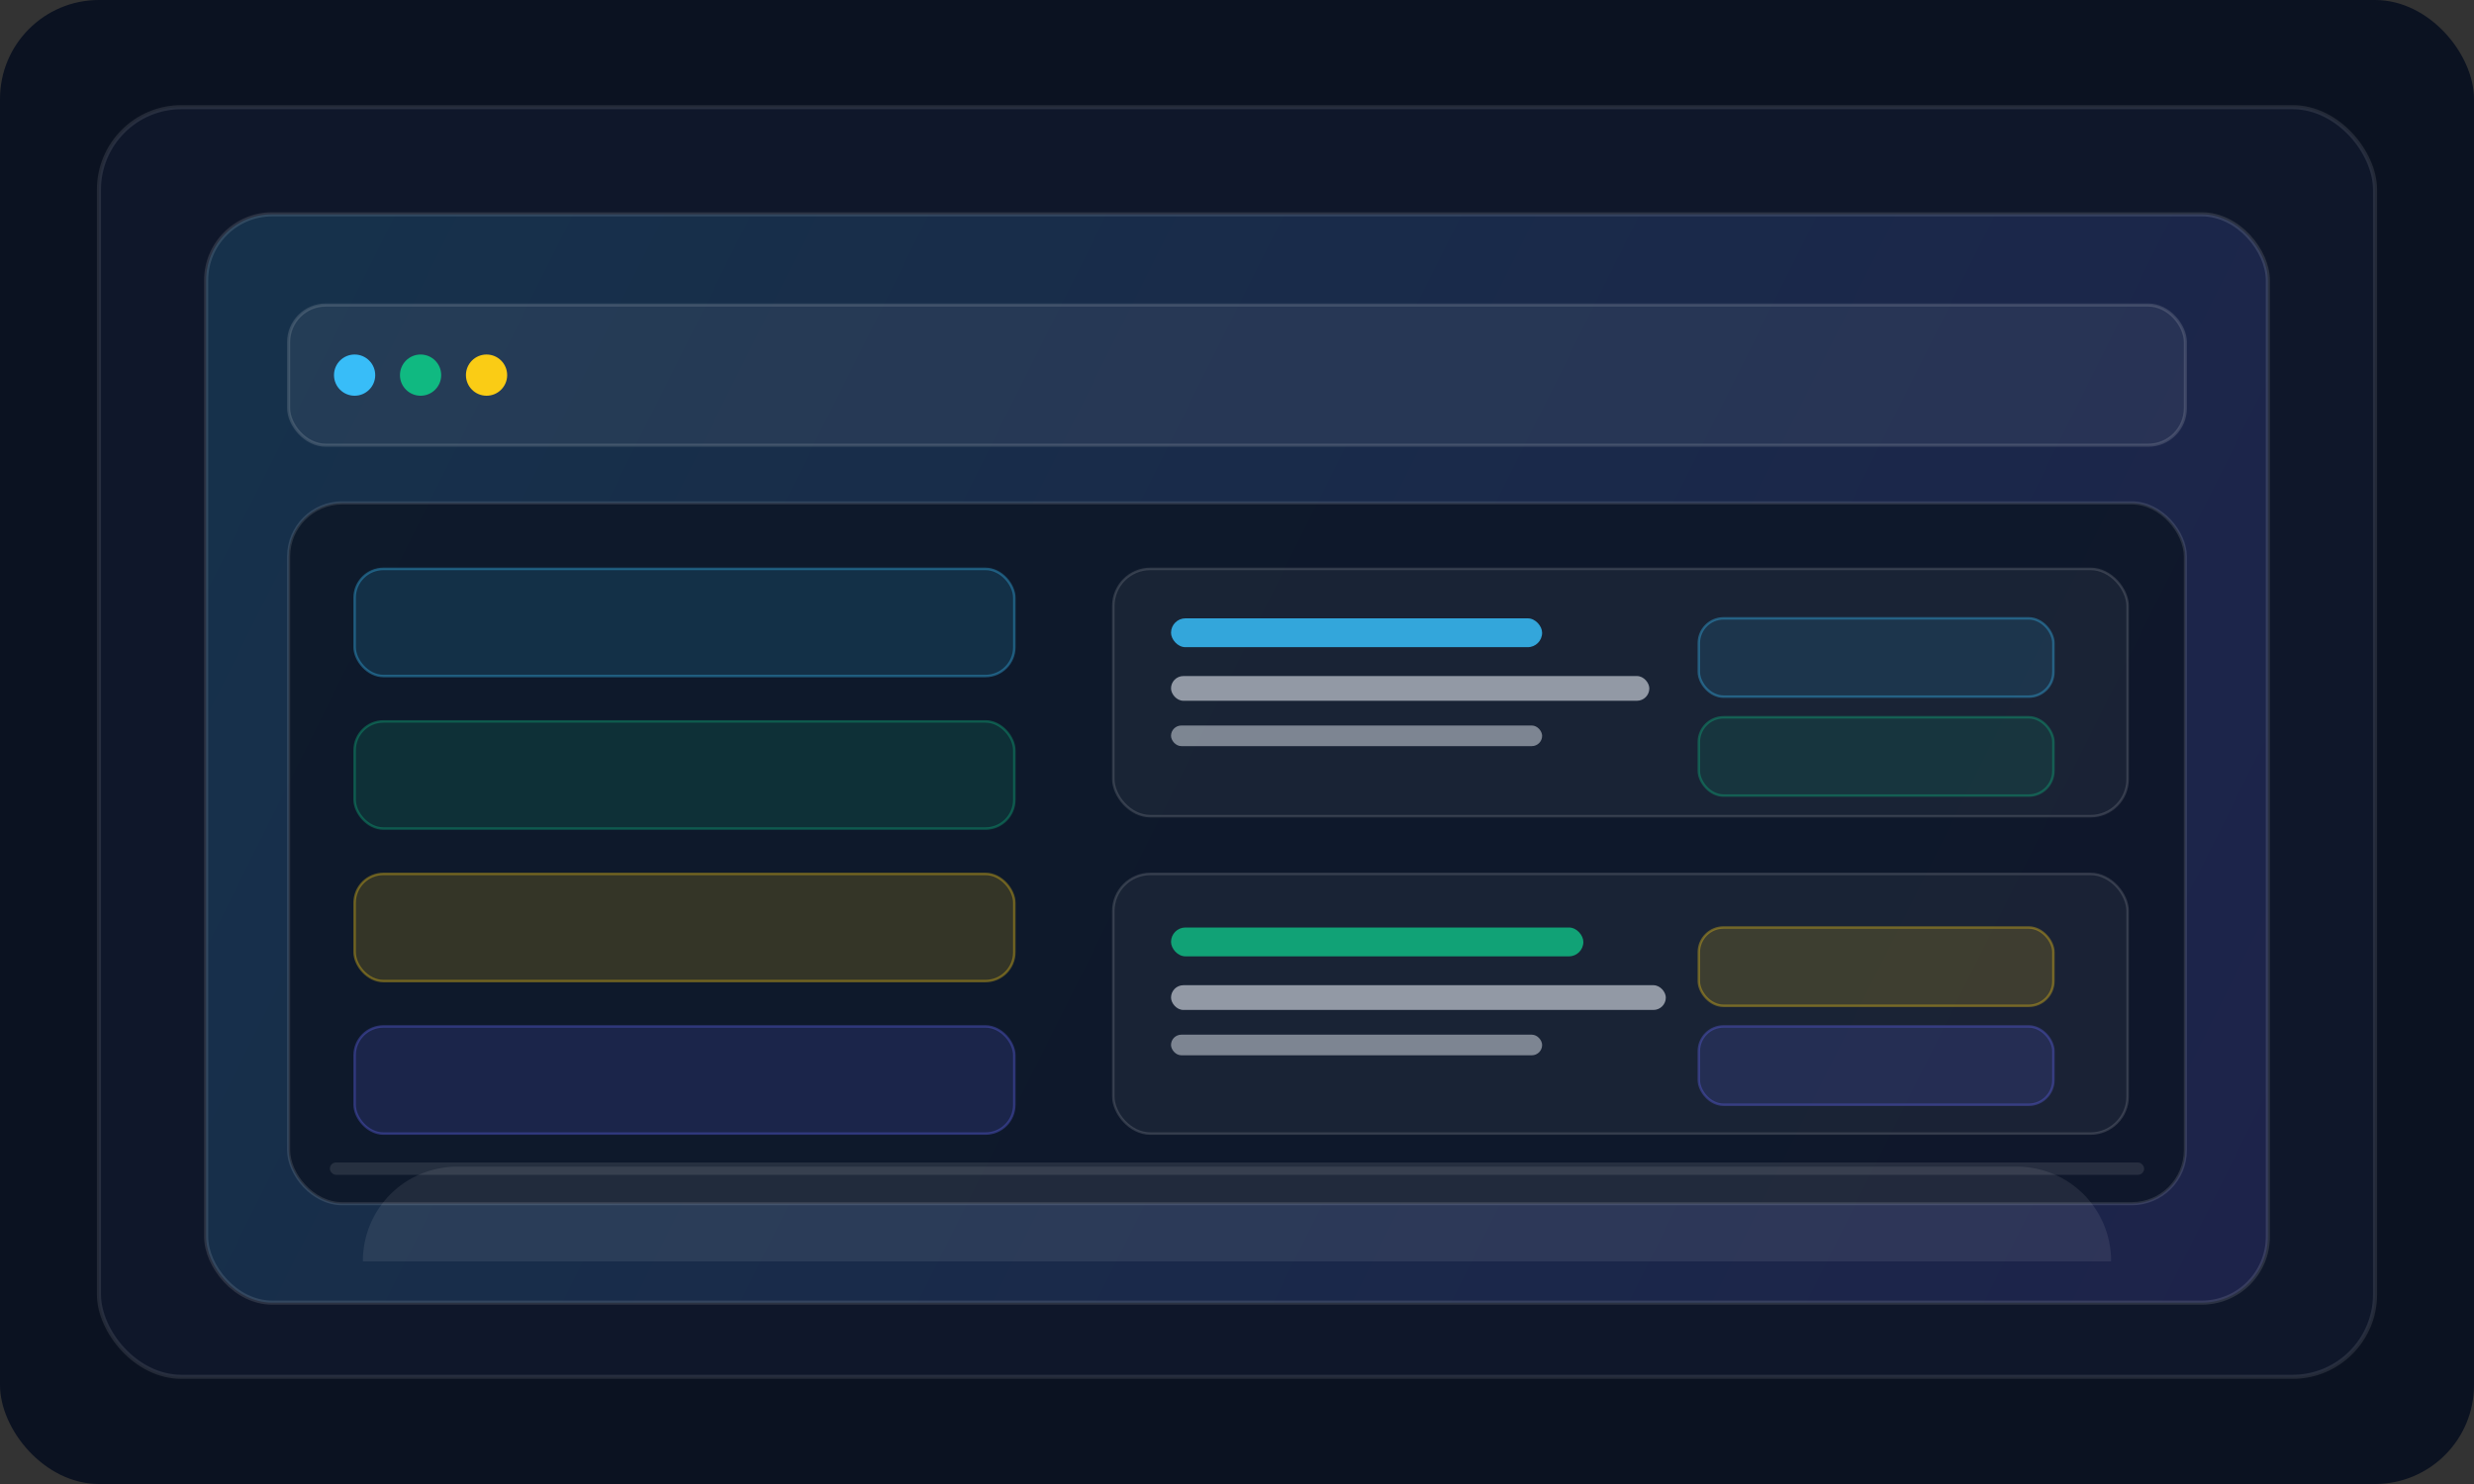 <svg width="1200" height="720" viewBox="0 0 1200 720" fill="none" xmlns="http://www.w3.org/2000/svg">
<rect x="0" y="0" width="1200" height="720" fill="#333333" stroke="none"/>
<defs>
<linearGradient id="opsGrad" x1="120" y1="120" x2="1080" y2="600" gradientUnits="userSpaceOnUse">
<stop stop-color="#38BDF8"/>
<stop offset="1" stop-color="#6366F1"/>
</linearGradient>
</defs>
<rect width="1200" height="720" rx="48" fill="#0B1221"/>
<rect x="48" y="52" width="1104" height="616" rx="40" fill="#0F172A" stroke="rgba(255,255,255,0.1)" stroke-width="2"/>
<rect x="100" y="104" width="1000" height="528" rx="32" fill="url(#opsGrad)" fill-opacity="0.16" stroke="rgba(255,255,255,0.12)" stroke-width="2"/>
<rect x="140" y="148" width="920" height="68" rx="18" fill="rgba(255,255,255,0.06)" stroke="rgba(255,255,255,0.14)" stroke-width="1.5"/>
<circle cx="172" cy="182" r="10" fill="#38BDF8"/>
<circle cx="204" cy="182" r="10" fill="#10B981"/>
<circle cx="236" cy="182" r="10" fill="#FACC15"/>
<rect x="140" y="244" width="920" height="340" rx="26" fill="rgba(12,20,36,0.8)" stroke="rgba(255,255,255,0.12)" stroke-width="1.5"/>
<rect x="172" y="276" width="320" height="52" rx="14" fill="rgba(56,189,248,0.14)" stroke="rgba(56,189,248,0.36)" stroke-width="1.2"/>
<rect x="172" y="350" width="320" height="52" rx="14" fill="rgba(16,185,129,0.14)" stroke="rgba(16,185,129,0.36)" stroke-width="1.2"/>
<rect x="172" y="424" width="320" height="52" rx="14" fill="rgba(250,204,21,0.16)" stroke="rgba(250,204,21,0.35)" stroke-width="1.2"/>
<rect x="172" y="498" width="320" height="52" rx="14" fill="rgba(99,102,241,0.16)" stroke="rgba(99,102,241,0.35)" stroke-width="1.2"/>
<rect x="540" y="276" width="492" height="120" rx="18" fill="rgba(255,255,255,0.05)" stroke="rgba(255,255,255,0.14)" stroke-width="1.2"/>
<rect x="540" y="424" width="492" height="126" rx="18" fill="rgba(255,255,255,0.05)" stroke="rgba(255,255,255,0.14)" stroke-width="1.2"/>
<rect x="568" y="300" width="180" height="14" rx="7" fill="#38BDF8" fill-opacity="0.85"/>
<rect x="568" y="328" width="232" height="12" rx="6" fill="#E2E8F0" fill-opacity="0.6"/>
<rect x="568" y="352" width="180" height="10" rx="5" fill="#E2E8F0" fill-opacity="0.5"/>
<rect x="568" y="450" width="200" height="14" rx="7" fill="#10B981" fill-opacity="0.85"/>
<rect x="568" y="478" width="240" height="12" rx="6" fill="#E2E8F0" fill-opacity="0.6"/>
<rect x="568" y="502" width="180" height="10" rx="5" fill="#E2E8F0" fill-opacity="0.5"/>
<rect x="824" y="300" width="172" height="38" rx="12" fill="rgba(56,189,248,0.12)" stroke="rgba(56,189,248,0.36)" stroke-width="1.2"/>
<rect x="824" y="348" width="172" height="38" rx="12" fill="rgba(16,185,129,0.12)" stroke="rgba(16,185,129,0.36)" stroke-width="1.2"/>
<rect x="824" y="450" width="172" height="38" rx="12" fill="rgba(250,204,21,0.16)" stroke="rgba(250,204,21,0.35)" stroke-width="1.2"/>
<rect x="824" y="498" width="172" height="38" rx="12" fill="rgba(99,102,241,0.16)" stroke="rgba(99,102,241,0.35)" stroke-width="1.2"/>
<path d="M176 612C176 586.386 196.386 566 222 566H978C1003.61 566 1024 586.386 1024 612H176Z" fill="rgba(255,255,255,0.08)"/>
<rect x="160" y="564" width="880" height="6" rx="3" fill="rgba(255,255,255,0.1)"/>
</svg>

